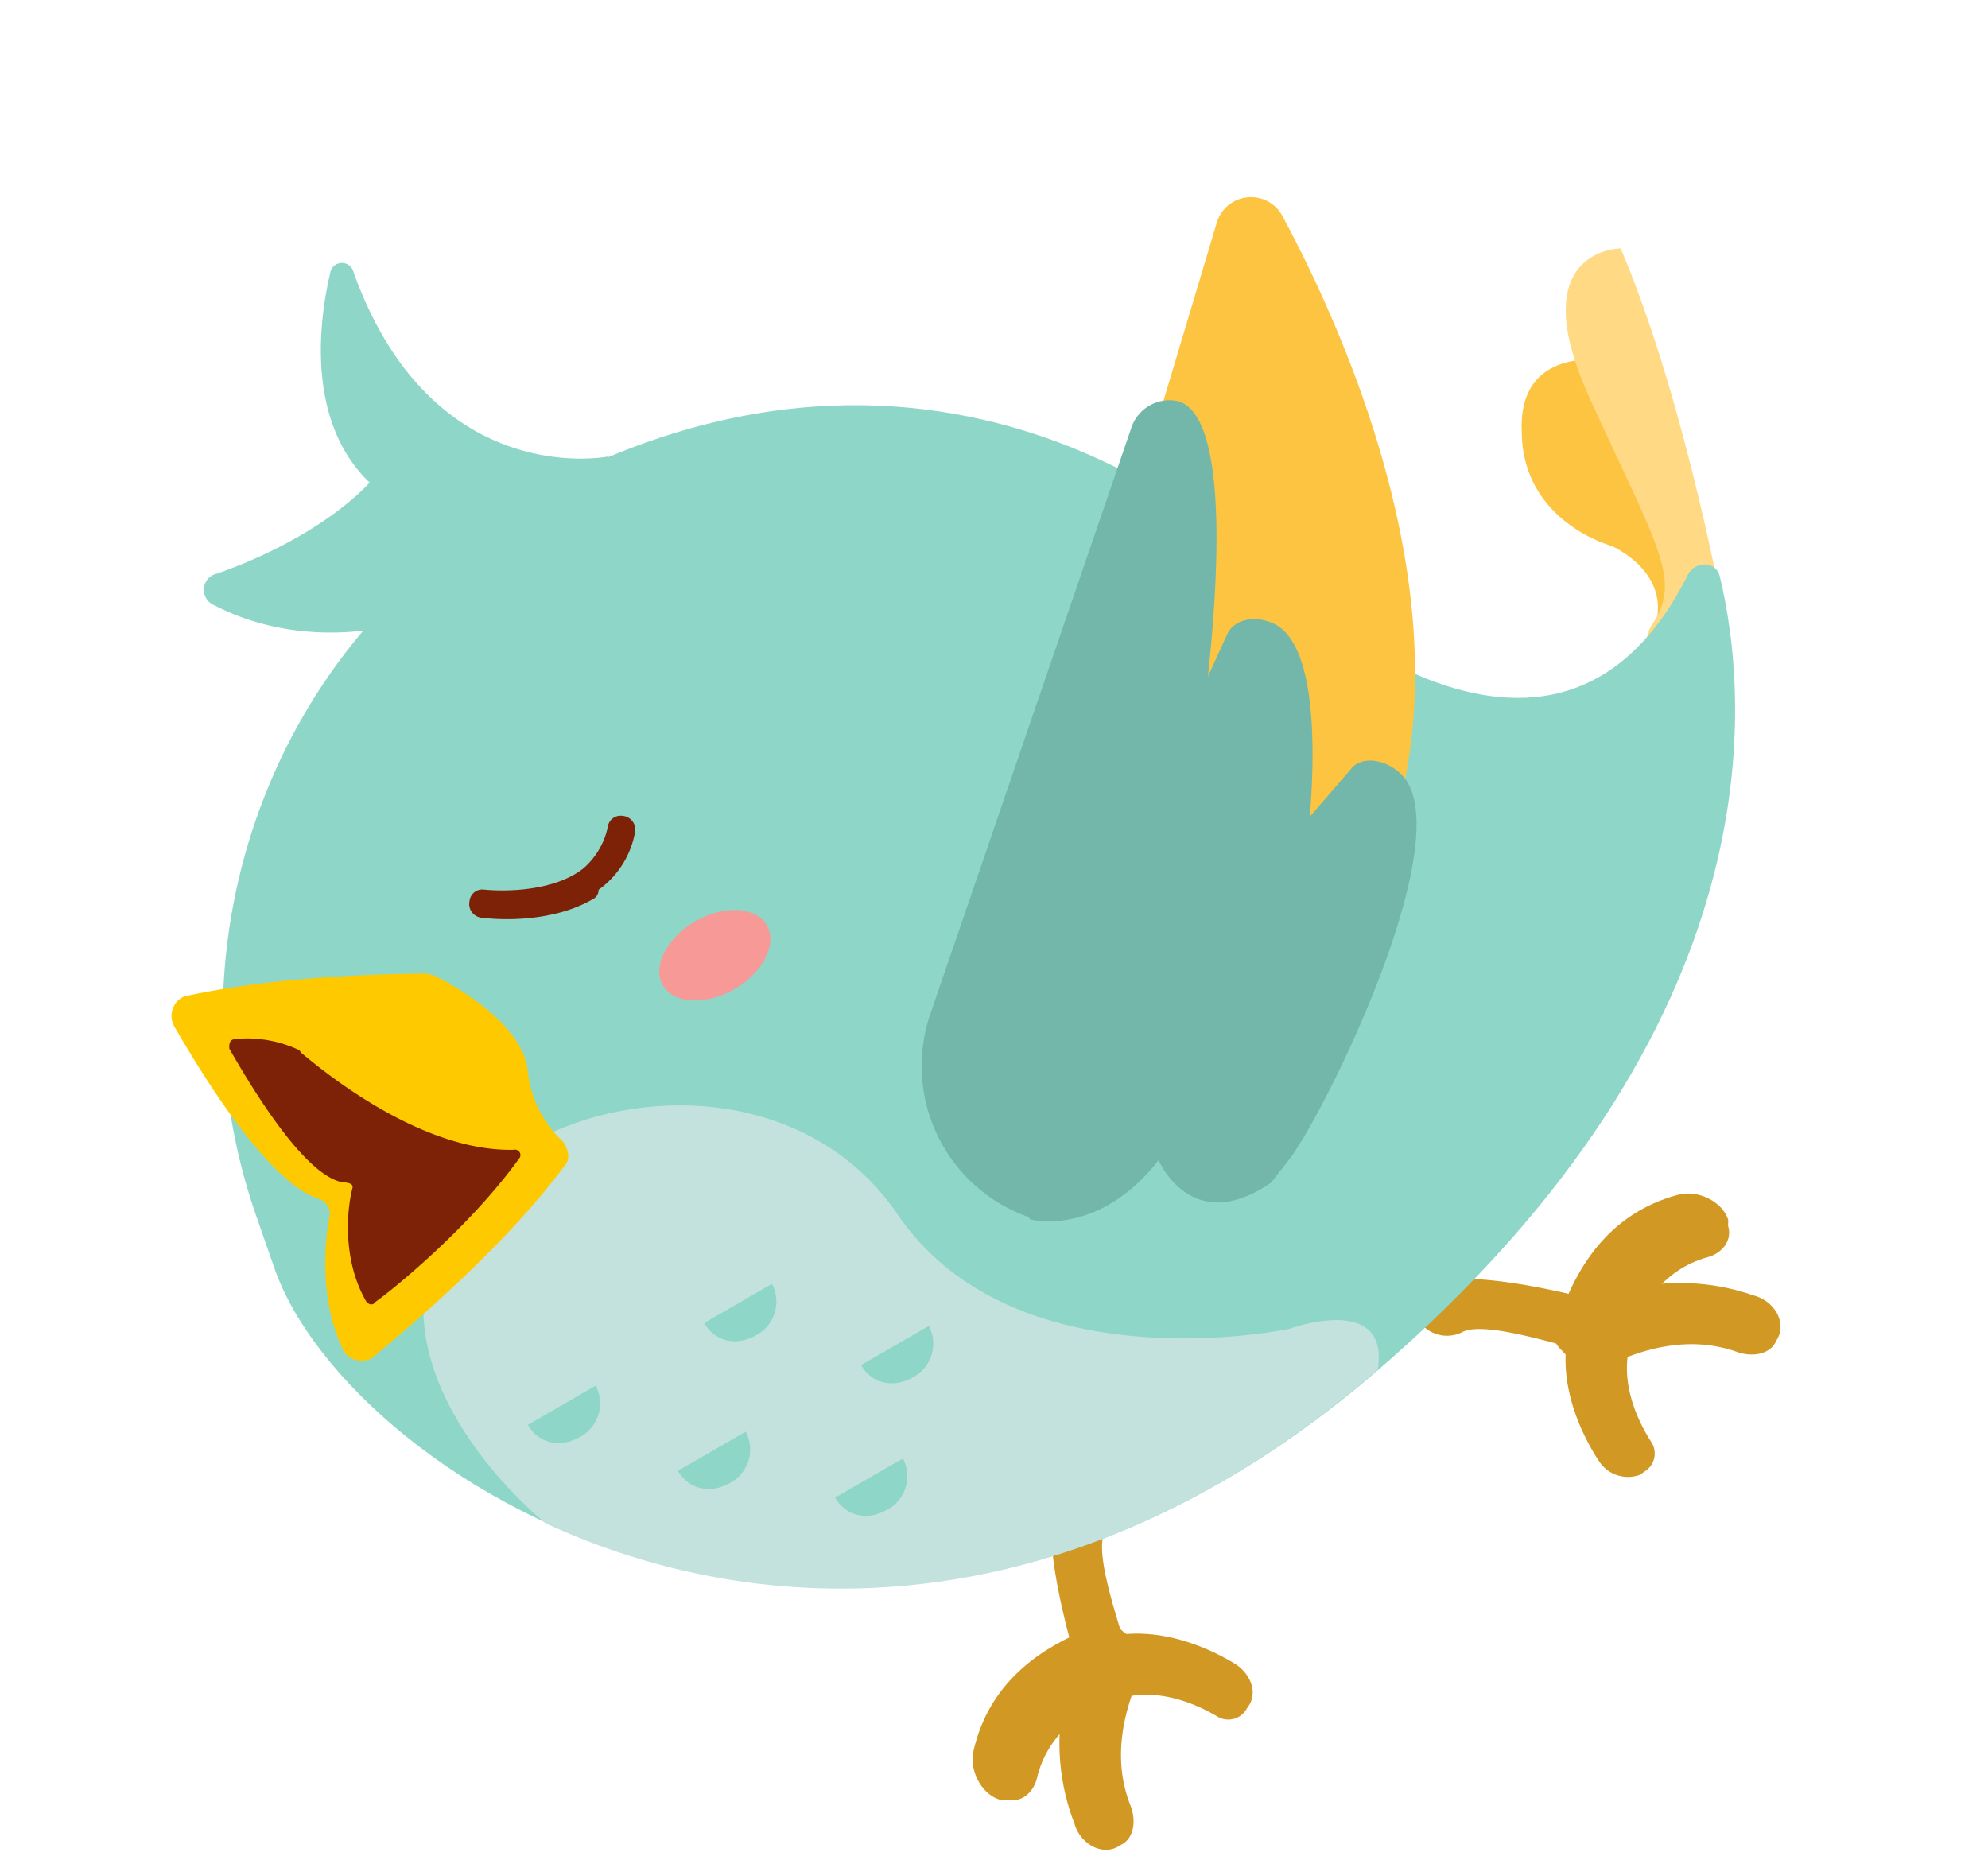 <svg class="bird" xmlns="http://www.w3.org/2000/svg" viewBox="7037.791 5656.243 264.902 247.875">
  <g id="Group_192" transform="translate(7018 5728.737) rotate(-30)">
    <g id="Group_25" transform="translate(47.627 189.425)">
      <g id="Group_21" transform="translate(18.626 0)">
        <path id="Path_232" fill="#d19824" d="M14.324,2.837v.7a4.528,4.528,0,0,1-1.739,4.521C9.8,9.792,8.064,19.878,6.673,25.442c-.348,1.739-1.739,3.13-3.13,2.782h-.7C.761,27.876-.282,25.79.066,23.355,2.152,14.313,5.63,2.837,9.8.4c1.739-1.043,3.825,0,4.521,2.434" transform="translate(0)"/>
      </g>
      <g id="Group_22" transform="translate(18.648 19.84)">
        <path id="Path_233" fill="#d19824" d="M17.78,17.774l-.7.348a2.8,2.8,0,0,1-3.825-1.043c-1.739-3.13-5.216-7.651-10.433-8.694A3.744,3.744,0,0,1,.045,4.907v-.7C-.3,1.777,1.436-.31,3.522.038c7.651,1.043,12.867,7.651,15.3,12.172,1.043,2.087.7,4.521-1.043,5.564" transform="translate(0 0)"/>
      </g>
      <g id="Group_23" transform="translate(0 17.801)">
        <path id="Path_234" fill="#d19824" d="M26,6.249l-.348.7c-.7,2.087-2.434,3.478-4.173,3.13-3.825-.7-10.085-.7-14.606,4.173C5.477,15.639,3.391,15.987,2,14.6l-.7-.348c-1.739-1.739-1.739-5.216,0-7.3C8.259-.706,17.3-.358,22.518.338,25.3.685,26.691,3.467,26,6.249" transform="translate(0 0)"/>
      </g>
      <g id="Group_24" transform="translate(8.105 17.873)">
        <path id="Path_235" fill="#d19824" d="M18.586,3.048l.348.7a4.789,4.789,0,0,1-1.739,5.564c-3.13,2.434-8.346,6.955-9.39,14.258-.348,2.087-1.739,3.825-3.478,3.825h-.7c-2.434,0-4.173-2.782-3.478-5.564C1.893,10.7,9.2,4.091,13.717.613,15.456-.778,17.89.266,18.586,3.048" transform="translate(0 0)"/>
      </g>
    </g>
    <g id="Group_30" transform="matrix(0.848, -0.53, 0.53, 0.848, 123.073, 195.35)">
      <g id="Group_26" transform="translate(5.282 0)">
        <path id="Path_236" fill="#d19824" d="M.089,2.649v.7A4.527,4.527,0,0,0,1.827,7.865C4.61,9.6,6.348,19.689,7.739,25.254c.348,1.739,1.739,3.13,3.13,2.782h.7c2.087-.348,3.13-2.434,2.782-4.869C12.26,14.125,8.783,2.649,4.61.215A3.3,3.3,0,0,0,.089,2.649" transform="translate(0)"/>
      </g>
      <g id="Group_27" transform="translate(0 19.999)">
        <path id="Path_237" fill="#d19824" d="M1.546,17.774l.7.348a2.8,2.8,0,0,0,3.825-1.043c1.739-3.13,5.216-7.651,10.433-8.694a3.744,3.744,0,0,0,2.782-3.478v-.7C19.629,1.777,17.89-.31,15.8.038,8.153,1.081,2.937,7.689.5,12.21a4.6,4.6,0,0,0,1.043,5.564" transform="translate(0 0)"/>
      </g>
      <g id="Group_28" transform="translate(12.149 17.961)">
        <path id="Path_238" fill="#d19824" d="M.177,6.25l.348.7c.7,2.087,2.434,3.478,4.173,3.13,3.825-.7,10.085-.7,14.606,4.173,1.391,1.391,3.478,1.739,4.869.348l.7-.348c1.739-1.739,1.739-5.216,0-7.3C17.913-.706,8.871-.358,3.655.338.873.685-.518,3.467.177,6.25" transform="translate(0 0)"/>
      </g>
      <g id="Group_29" transform="translate(10.669 17.869)">
        <path id="Path_239" fill="#d19824" d="M.614,2.864.267,3.907A4.789,4.789,0,0,0,2.005,9.471c3.13,2.434,8.346,6.955,9.39,14.258.348,2.087,1.739,3.825,3.478,3.825h.7c2.434,0,4.173-2.782,3.478-5.564C17.307,10.862,10,4.255,5.483.777,3.744-.962,1.31.429.614,2.864" transform="translate(0 0)"/>
      </g>
    </g>
    <g id="Group_31" transform="translate(99.357 119.927)">
      <path id="Path_240" fill="#ebb575" d="M10.433,0A5.053,5.053,0,0,1,5.216,4.869C2.087,4.869,0,2.782,0,0" transform="translate(0 0)"/>
    </g>
    <g id="Group_32" transform="translate(0 39.581)">
      <path id="Path_241" fill="#fdc441" d="M17.361,3.313S7.624-5.381,2.06,5.4C-3.852,15.832,4.842,24.526,4.842,24.526s5.216,6.955-.348,12.172,2.087,5.216,2.087,5.216l5.912-6.608,4.869-14.258Z" transform="translate(198.148 53.385)"/>
      <path id="Path_242" fill="#ffd984" d="M10.074,53.1S20.855,23.888,23.637.935c0,0-11.476-6.607-13.563,15.3s-1.391,27.126-8,30.255C-3.836,49.97,4.162,58.316,10.074,53.1Z" transform="translate(200.219 43.243)"/>
      <path id="Path_243" fill="#8ed6c8" d="M1.983,64.7C9.286,27.138,42.324-.683,80.578.013h2.434c64.336,2.087,77.9,56.685,77.9,56.685s13.911,52.86,49.035,29.56c1.739-1.043,4.173.348,3.478,2.434-4.521,15.3-22.6,55.642-92.853,68.857C32.934,173.894-5.32,101.907.592,72Z" transform="translate(0 0)"/>
      <path id="Path_244" fill="#c3e2dd" d="M102.068,71.978S66.6,60.5,64.51,32.68,26.952-7.66,9.911,4.859C-7.477,17.379,3.3,44.852,3.3,44.852,21.387,70.587,56.164,92.5,108.676,82.758a1.278,1.278,0,0,0,1.043-.348C115.979,74.412,102.068,71.978,102.068,71.978Z" transform="translate(11.547 74.791)"/>
    </g>
    <path id="Path_245" fill="#8ed6c8" d="M55.794,40.29s-22.6-7.651-17.04-38.254A1.584,1.584,0,0,0,35.972.645c-5.216,5.564-12.519,16-9.39,26.778,0,0-8.694,3.13-23.648.348A2.211,2.211,0,0,0,.5,31.248C5.369,38.9,18.931,52.114,50.926,46.9Z" transform="translate(37.303 0)"/>
    <g id="Group_33" transform="translate(3.026 74.37)">
      <path id="Path_246" fill="#ffc900" d="M2.087,2.782c0,6.955.348,24.343,5.216,29.56a2.116,2.116,0,0,1,0,2.782C4.869,37.906.348,44.514,0,51.817a2.951,2.951,0,0,0,2.782,2.434c5.912-1.043,22.257-3.825,35.124-9.39,1.043-.348,1.391-1.391,1.391-2.782a14.887,14.887,0,0,1,.7-10.781c2.434-5.912-3.13-14.954-4.521-17.04l-.7-.7C32.342,12.172,18.431,4.173,5.216,0A2.84,2.84,0,0,0,2.087,2.782Z" transform="translate(0 0)"/>
      <path id="Path_247" fill="#7d2107" d="M5.912,25.175C4.173,26.914,0,32.478,0,39.086c0,.348.348,1.043,1.043.7,3.478-.348,16-2.434,26.082-6.955a.725.725,0,0,0,0-1.391C15.649,25.175,9.737,7.787,9.042,6.048V5.7A16.212,16.212,0,0,0,2.434.136c-.7-.348-1.043,0-1.391.7,0,4.521,0,19.475,4.173,22.952C6.26,24.48,6.26,24.828,5.912,25.175Z" transform="translate(5.912 8.21)"/>
    </g>
    <path id="Path_248" fill="#8ed6c8" d="M10.433,0A5.053,5.053,0,0,1,5.216,4.869C2.087,4.869,0,2.782,0,0" transform="translate(19.371 146.705)"/>
    <path id="Path_249" fill="#8ed6c8" d="M10.433,0A5.053,5.053,0,0,1,5.216,4.869C2.087,4.869,0,2.782,0,0" transform="translate(46.497 146.705)"/>
    <path id="Path_250" fill="#8ed6c8" d="M10.433,0A5.053,5.053,0,0,1,5.216,4.869C2.087,4.869,0,2.782,0,0" transform="translate(33.629 162.007)"/>
    <path id="Path_251" fill="#8ed6c8" d="M10.433,0A5.053,5.053,0,0,1,5.216,4.869C2.087,4.869,0,2.782,0,0" transform="translate(61.798 162.007)"/>
    <path id="Path_252" fill="#8ed6c8" d="M10.433,0A5.053,5.053,0,0,1,5.216,4.869C2.087,4.869,0,2.782,0,0" transform="translate(49.974 175.57)"/>
    <g id="Group_34" transform="translate(85.868 52.586)">
      <path id="Path_253" fill="#fdc441" d="M23.48,41.955,66.6,1.267a4.755,4.755,0,0,1,8,3.478c-.7,23.648-7.3,77.551-49.73,90.418-52.86,16-5.564-47.991-2.087-52.86C23.132,42.3,23.48,42.3,23.48,41.955Z" transform="translate(26.524 0)"/>
      <path id="Path_254" fill="#72b7aa" d="M69.478,1.437,7.229,55.689A21.341,21.341,0,0,0,5.142,85.6h0v.348c1.043,1.043,7.651,6.26,18.779,1.739,0,0-1.391,11.128,11.476,10.085l3.478-1.391c7.651-3.13,42.775-26.778,38.6-37.558C76.434,56.036,74,54.645,72.26,55.341l-8,2.782c6.955-10.085,11.824-20.17,8.694-24.691C71.217,31,68.435,30.3,66.7,31.693l-4.869,3.478C72.26,20.912,80.955,5.958,76.781,1.437A5.36,5.36,0,0,0,69.478,1.437Z" transform="translate(0 17.913)"/>
    </g>
    <ellipse id="Ellipse_10" fill="#f79997" cx="7.999" cy="5.216" rx="7.999" ry="5.216" transform="translate(64.233 99.757)"/>
    <g id="Group_35" transform="translate(47.055 81.642)">
      <path id="Path_255" fill="#7d2107" d="M14.743,8.725C9.179,8.725,3.615,5.6.833,3.509A1.839,1.839,0,0,1,.485.727h0A1.718,1.718,0,0,1,2.919.379c2.434,1.739,8,4.869,12.867,4.173a10.065,10.065,0,0,0,5.564-3.13,1.718,1.718,0,0,1,2.434-.348h0a1.839,1.839,0,0,1,.348,2.782,12.069,12.069,0,0,1-8,4.173A1.388,1.388,0,0,1,14.743,8.725Z" transform="translate(0 0)"/>
    </g>
  </g>
</svg>